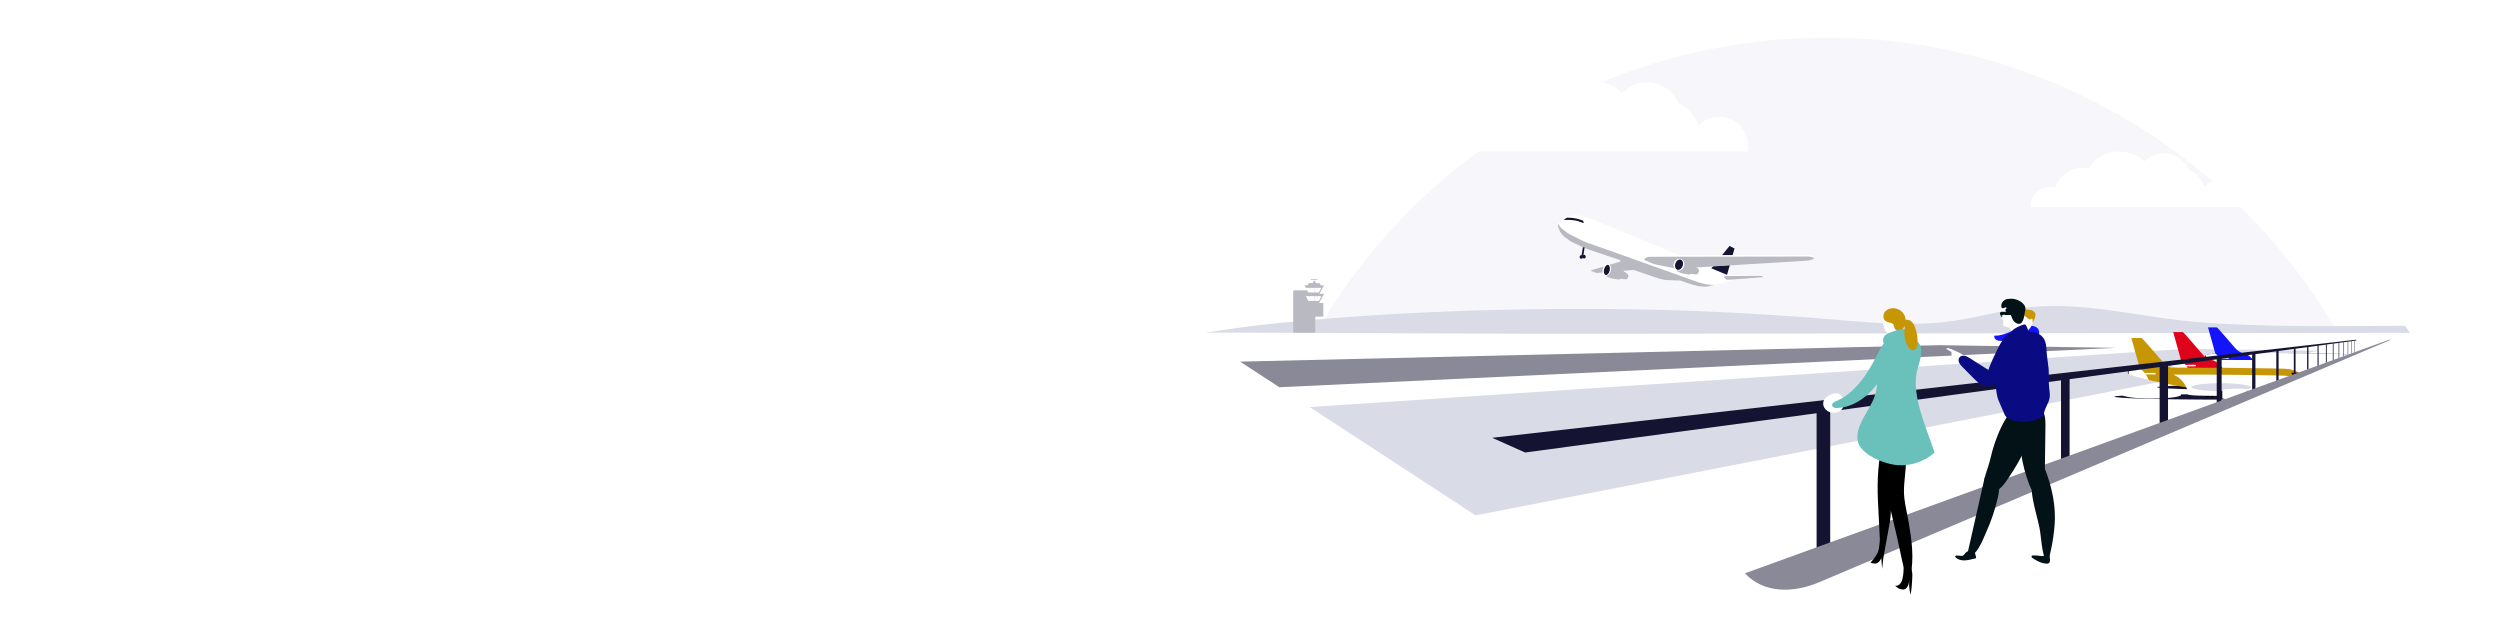 <svg fill="none" height="360" viewBox="0 0 1440 360" width="1440" xmlns="http://www.w3.org/2000/svg" xmlns:xlink="http://www.w3.org/1999/xlink"><filter id="a" color-interpolation-filters="sRGB" filterUnits="userSpaceOnUse" height="177.064" width="292.278" x="782.59" y="-21.795"><feFlood flood-opacity="0" result="BackgroundImageFix"/><feColorMatrix in="SourceAlpha" type="matrix" values="0 0 0 0 0 0 0 0 0 0 0 0 0 0 0 0 0 0 127 0"/><feOffset dx="40" dy="4"/><feGaussianBlur stdDeviation="34"/><feColorMatrix type="matrix" values="0 0 0 0 0.039 0 0 0 0 0.039 0 0 0 0 0.51 0 0 0 0.07 0"/><feBlend in2="BackgroundImageFix" mode="normal" result="effect1_dropShadow"/><feBlend in="SourceGraphic" in2="effect1_dropShadow" mode="normal" result="shape"/></filter><filter id="b" color-interpolation-filters="sRGB" filterUnits="userSpaceOnUse" height="167.939" width="258.057" x="1101.84" y="19.269"><feFlood flood-opacity="0" result="BackgroundImageFix"/><feColorMatrix in="SourceAlpha" type="matrix" values="0 0 0 0 0 0 0 0 0 0 0 0 0 0 0 0 0 0 127 0"/><feOffset dx="-40" dy="4"/><feGaussianBlur stdDeviation="34"/><feColorMatrix type="matrix" values="0 0 0 0 0.039 0 0 0 0 0.039 0 0 0 0 0.51 0 0 0 0.16 0"/><feBlend in2="BackgroundImageFix" mode="normal" result="effect1_dropShadow"/><feBlend in="SourceGraphic" in2="effect1_dropShadow" mode="normal" result="shape"/></filter><filter id="c" color-interpolation-filters="sRGB" filterUnits="userSpaceOnUse" height="58.286" width="123.764" x="1228.85" y="192.746"><feFlood flood-opacity="0" result="BackgroundImageFix"/><feColorMatrix in="SourceAlpha" type="matrix" values="0 0 0 0 0 0 0 0 0 0 0 0 0 0 0 0 0 0 127 0"/><feOffset dy="4"/><feGaussianBlur stdDeviation="11.5"/><feColorMatrix type="matrix" values="0 0 0 0 0.039 0 0 0 0 0.039 0 0 0 0 0.51 0 0 0 0.16 0"/><feBlend in2="BackgroundImageFix" mode="normal" result="effect1_dropShadow"/><feBlend in="SourceGraphic" in2="effect1_dropShadow" mode="normal" result="shape"/></filter><filter id="d" color-interpolation-filters="sRGB" filterUnits="userSpaceOnUse" height="40.585" width="92.124" x="1204.23" y="207.006"><feFlood flood-opacity="0" result="BackgroundImageFix"/><feColorMatrix in="SourceAlpha" type="matrix" values="0 0 0 0 0 0 0 0 0 0 0 0 0 0 0 0 0 0 127 0"/><feOffset dx="-40" dy="4"/><feGaussianBlur stdDeviation="9"/><feColorMatrix type="matrix" values="0 0 0 0 0.039 0 0 0 0 0.039 0 0 0 0 0.51 0 0 0 0.66 0"/><feBlend in2="BackgroundImageFix" mode="normal" result="effect1_dropShadow"/><feBlend in="SourceGraphic" in2="effect1_dropShadow" mode="normal" result="shape"/></filter><clipPath id="e"><path d="m0 0h1440v360h-1440z"/></clipPath><clipPath id="f"><path d="m0 0h762v373h-762z" transform="matrix(-1 0 0 1 1430 0)"/></clipPath><g clip-path="url(#e)"><g clip-path="url(#f)"><path d="m758.474 190.834c58.832-101.148 168.376-169.161 293.816-169.161 125.43 0 234.98 68.013 293.83 169.161z" fill="#f7f7fb"/><g filter="url(#a)"><path clip-rule="evenodd" d="m849.076 54.279c-6.012 0-11.142 2.116-15.389 6.335-2.484 2.483-4.207 5.237-5.184 8.289-1.276-.339-2.633-.515-4.058-.515-3.813 0-7.084 1.343-9.798 4.016-2.7 2.7-4.057 5.955-4.057 9.781 0 .366.013.733.054 1.085h155.939c.19-1.058.285-2.157.285-3.283 0-4.612-1.615-8.519-4.831-11.735-3.243-3.242-7.165-4.87-11.738-4.87-4.56 0-8.482 1.628-11.766 4.87-.041.068-.068.108-.068.136-1.058-3.188-2.863-6.064-5.401-8.614-1.995-1.967-4.139-3.486-6.446-4.585-.964-2.157-2.334-4.151-4.126-5.983-3.867-3.826-8.495-5.738-13.909-5.738-5.388 0-10.015 1.913-13.883 5.738-.122.149-.258.271-.421.366-5.17-4.911-11.358-7.366-18.591-7.366-7.518 0-13.937 2.645-19.243 7.936-1.357 1.424-2.538 2.903-3.556 4.436-1.262-.203-2.524-.298-3.813-.298z" fill="#fff" fill-rule="evenodd"/></g><g filter="url(#b)"><path clip-rule="evenodd" d="m1239.9 92.66c-4.7 0-8.7 1.646-12.02 4.928-1.94 1.931-3.28 4.073-4.05 6.447-.99-.264-2.05-.401-3.17-.401-2.98 0-5.53 1.045-7.65 3.123-2.11 2.1-3.17 4.632-3.17 7.608 0 .285.01.57.04.844h121.8c.14-.823.22-1.678.22-2.554 0-3.587-1.26-6.626-3.77-9.126-2.54-2.522-5.6-3.788-9.17-3.788-3.56 0-6.63 1.266-9.19 3.788-.03.052-.06.084-.06.105-.82-2.479-2.23-4.716-4.21-6.7-1.56-1.53-3.24-2.712-5.04-3.566-.75-1.678-1.82-3.229-3.22-4.653-3.02-2.975-6.63-4.463-10.86-4.463-4.21 0-7.83 1.488-10.85 4.463-.09.116-.2.211-.33.285-4.03-3.82-8.87-5.729-14.52-5.729-5.87 0-10.88 2.058-15.02 6.173-1.06 1.108-1.99 2.258-2.78 3.45-.99-.158-1.97-.232-2.98-.232z" fill="#fff" fill-rule="evenodd"/></g><path d="m1356.18 191.606h-661.944c10.486-1.42 20.723-3.189 31.284-4.36 68.795-7.673 151.066-10.613 229.974-8.794 27.946.648 55.746 2.217 83.386 4.21 25.81 1.844 54.68 5.631 80.71 2.89 17.58-1.868 32.97-7.05 50.68-8.695 28.97-2.69 57.39 4.435 86.08 7.699 17.19 1.943 34.95 2.541 52.61 2.964 26.7.648 49.8.691 76.55.691-8.34 1.196-13.23 2.349-21.85 2.972-2.52.149-4.98.298-7.48.423z" fill="#d9dce7"/><path d="m754.364 234.457 504.006-33.534 77.34 1.146-485.75 94.795z" fill="#d9dce7"/><path d="m714.287 208.298 402.313-9.467 102.22 1.52-481.916 22.696z" fill="#898998"/><path d="m894.246 192.279-178.906-.646 669.94-4.012 2.89 4.061z" fill="#d9dce7"/><path d="m758.77 161.234h-3.562c-.1 0-.2-.075-.2-.2 0-.099.075-.199.2-.199h3.562c.099 0 .199.075.199.199 0 .1-.1.2-.199.2z" fill="#b9b9c2"/><path d="m752.991 167.238-1.594-2.915h1.768l.498-.897c.1-.199.324-.324.548-.324h1.818l.947-1.744.946 1.744h1.893c.175 0 .349.1.449.274l.523.972h1.893l-2.69 4.883h2.69l-2.914 5.307h2.465v3.438.523 3.911h-4.608v2.143 7.05h-12.752v-24.365zm.597 5.979h3.463v-2.491h-4.708zm0-4.883h3.463v-2.491h-4.708zm3.687-2.491v2.491h2.391l1.245-2.491zm0 4.883v2.491h2.391l1.245-2.491z" fill="#b9b9c2"/><path d="m757.051 168.334h-3.462l-1.245-2.491h4.707z" fill="#fff"/><path d="m757.275 168.334v-2.491h3.637l-1.246 2.491z" fill="#fff"/><path d="m757.275 173.217v-2.491h3.637l-1.246 2.491z" fill="#fff"/><path d="m757.051 170.726v2.491h-3.462l-1.245-2.491z" fill="#fff"/><path d="m936.738 149.628-19.901 5.955c-.149.049-.224.174-.249.299 0 .149.075.274.224.323l2.341.872c.274.1.548.15.822.125l23.289-1.893z" fill="#b9b9c2"/><path d="m927.373 152.293 1.47.299c.523.1 1.021.274 1.494.473l2.142.897c.299.125.573.274.822.474l1.47 1.071c.149.124.274.274.349.448.099.224.274.449.473.573l1.644 1.047c.398.249.647.647.672 1.096l.025.199c.025.449-.074.872-.348 1.246l-.125.174c-.299.424-.822.648-1.345.598l-2.516-.249c-.274-.025-.548.05-.772.224-.174.15-.423.224-.672.175l-4.384-.798-2.665-1.146z" fill="#b9b9c2"/><path d="m924.722 158.776c-1.284-.31-1.958-2.079-1.506-3.952s1.859-3.139 3.143-2.829c1.283.31 1.958 2.079 1.506 3.952-.452 1.872-1.859 3.139-3.143 2.829z" fill="#fff"/><path d="m924.863 158.39c-.882-.213-1.284-1.687-.896-3.292.387-1.605 1.417-2.733 2.299-2.52.883.213 1.284 1.687.897 3.292-.388 1.605-1.417 2.733-2.3 2.52z" fill="#141432"/><path d="m999.083 143.15-2.865-1.495-11.582 14.276 9.59 4.285z" fill="#141432"/><path d="m997.763 159.542-80.901-33.434c-2.541-.747-8.195-2.84-12.155-1.744-2.79.772-3.861 2.143-3.836 2.118-1.644 1.519-3.238 1.619-3.761 3.413.673 2.018 1.295 4.758 4.484 7.075 2.565 1.844 2.789 2.068 3.586 2.442 11.483 5.555 5.256 2.74 28.171 10.613l41.098 13.951 3.786.947 2.167.224c.548.05 1.096.075 1.644.05l.996-.05c.249-.025.498-.05.722-.1l13.077-3.338c.299-.075.573-.199.847-.374l.548-.348c.075-.05.099-.125.05-.2z" fill="#fff"/><path d="m897.509 129.099c.648 1.121 1.594 2.242 3.014 3.288 2.715 2.018 2.964 2.267 3.811 2.666 12.254 6.178 5.604 3.039 30.113 11.884l43.937 15.72 4.06 1.071 2.342.274c.572.075 1.17.1 1.768.075l.872-.025-3.587.922c-.249.05-.473.099-.722.099l-.997.05c-.548.025-1.095.025-1.643-.05l-2.167-.224-3.786-.947-7.024-2.391c-.225.05-.449.099-.698.075l-6.102-.25c-1.893-.074-3.761-.423-5.555-1.021l-18.033-6.104c-1.245-.423-2.391-1.146-3.288-2.117-.348-.374-.548-.872-.523-1.396l.025-.797c-22.765-7.823-16.588-5.007-28.046-10.563-.797-.374-1.021-.598-3.587-2.442-3.188-2.316-3.81-5.032-4.483-7.075.025-.249.149-.498.299-.722z" fill="#b9b9c2"/><path d="m911.735 142.374 1.008.161-.791 4.97-1.009-.161z" fill="#141432"/><path d="m902.54 125.387c.573 0 1.171 0 1.744.025 1.27.025 2.416.274 3.686.473 1.271.2 2.366.748 3.562 1.122.125.049.274.074.399.124l.298 1.37c-.348-.099-.697-.199-1.021-.299-1.121-.373-2.167-.896-3.362-1.096-2.416-.423-4.758-.523-7.199-.448z" fill="#141432"/><path d="m912.429 148.881c-.537 0-.971-.469-.971-1.047 0-.577.434-1.046.971-1.046.536 0 .971.469.971 1.046 0 .578-.435 1.047-.971 1.047z" fill="#141432"/><path d="m910.835 149.055c-.537 0-.972-.469-.972-1.047s.435-1.046.972-1.046c.536 0 .971.468.971 1.046s-.435 1.047-.971 1.047z" fill="#141432"/><g fill="#fff"><path d="m930.038 136.598c.1.299.349.598.523.673.175.074.225-.125.125-.424s-.349-.598-.523-.673c-.199-.074-.249.125-.125.424z"/><path d="m932.256 137.47c.099.299.348.597.498.672.174.075.224-.124.099-.423-.099-.299-.324-.598-.498-.673s-.224.125-.099.424z"/><path d="m934.423 138.316c.099.299.323.598.498.648.174.075.224-.125.099-.424-.099-.298-.324-.597-.498-.647-.149-.075-.199.124-.099.423z"/><path d="m936.54 139.138c.099.299.324.573.498.648.174.074.199-.125.1-.424-.1-.299-.324-.573-.499-.647-.149-.05-.199.124-.099.423z"/><path d="m938.632 139.961c.099.299.323.573.473.648.149.05.199-.125.1-.424-.1-.298-.324-.573-.474-.647-.149-.05-.199.124-.099.423z"/><path d="m940.674 140.758c.1.299.324.573.473.623.15.049.2-.125.1-.399-.1-.299-.324-.573-.473-.623-.15-.075-.199.1-.1.399z"/><path d="m942.692 141.53c.099.274.324.573.473.623s.199-.125.1-.399c-.1-.274-.324-.573-.474-.622-.174-.075-.224.124-.099.398z"/><path d="m944.634 142.303c.1.274.299.548.448.622.15.05.199-.124.075-.398-.1-.274-.299-.548-.448-.623-.125-.075-.175.125-.075.399z"/><path d="m946.577 143.05c.1.274.299.548.448.623.15.05.175-.125.075-.399s-.299-.548-.448-.597c-.15-.075-.2.099-.075.373z"/><path d="m948.445 143.797c.1.274.299.548.448.598.15.05.175-.124.075-.398s-.299-.549-.448-.598c-.125-.075-.175.124-.075.398z"/><path d="m950.313 144.52c.1.274.299.548.448.598.15.05.175-.125.075-.399-.099-.274-.299-.548-.448-.598-.15-.05-.175.125-.075.399z"/><path d="m952.132 145.217c.1.274.299.548.423.598.15.049.175-.125.075-.399-.099-.274-.299-.523-.423-.598-.15-.05-.175.125-.075.399z"/><path d="m953.9 145.915c.099.274.298.524.423.573.149.05.174-.124.075-.398-.1-.274-.299-.523-.424-.573-.124-.05-.174.124-.074.398z"/><path d="m955.669 146.612c.099.274.274.523.423.573.125.05.174-.124.075-.398-.1-.274-.274-.524-.424-.573-.149-.05-.174.124-.074.398z"/><path d="m957.387 147.286c.1.274.274.523.423.573.125.049.15-.125.075-.374-.099-.274-.274-.523-.423-.573-.15-.075-.175.1-.075.374z"/><path d="m959.056 147.934c.099.274.274.523.398.573.125.049.15-.125.05-.374s-.274-.523-.398-.573c-.1-.05-.15.099-.05.374z"/><path d="m960.726 148.58c.099.249.274.498.398.548.125.05.15-.125.05-.374s-.274-.498-.399-.548c-.124-.05-.149.125-.049.374z"/><path d="m962.344 149.203c.1.249.274.498.399.548.124.05.149-.125.05-.374-.1-.249-.274-.498-.399-.548-.124-.05-.149.125-.05.374z"/><path d="m963.938 149.851c.1.249.274.498.398.548.125.05.15-.125.05-.374-.099-.249-.274-.498-.398-.548-.1-.05-.125.1-.05.374z"/><path d="m927.772 135.701c.1.298.349.622.523.672.175.075.225-.124.125-.423s-.349-.598-.523-.673c-.175-.075-.249.125-.125.424z"/><path d="m1014.53 158.346-21.176.2-.423.797 1.843 1.37 21.076-1.545z"/></g><path d="m1014.53 158.845-21.176.2-.423.797 1.843 1.37 21.076-1.545z" fill="#b9b9c2"/><path d="m1043.19 147.061c-.54-.149-1.09-.224-1.66-.224l-91.341.174c-.424 0-.847.1-1.221.274l-1.121.499c-.498.224-.772.772-.647 1.32 0 .05.049.075.099.1l4.484 2.142c.672.324 1.37.573 2.092.723l9.963 2.267c1.146.274 2.341.349 3.512.274l73.2-5.008c.83-.05 1.65-.224 2.44-.498l1.35-.473c.27-.1.45-.349.42-.623-.02-.274-.2-.523-.47-.598z" fill="#fff"/><path d="m1043.19 147.959c-.54-.125-1.09-.2-1.66-.2l-91.341.15c-.424 0-.847.074-1.221.224l-1.121.448c-.498.2-.772.698-.647 1.171 0 .05.049.075.099.1l4.484 1.893c.672.274 1.37.499 2.092.648l9.963 1.993c1.146.225 2.341.324 3.512.249l73.2-4.459c.83-.05 1.65-.199 2.44-.449l1.35-.423c.27-.075.45-.299.42-.548-.02-.249-.2-.474-.47-.523z" fill="#b9b9c2"/><path d="m968.023 148.954 1.469.323c.523.125 1.022.275 1.495.499l2.142.946c.299.125.573.299.822.499l1.469 1.146c.15.124.274.274.349.473.1.249.274.473.473.623l1.644 1.096c.399.249.648.698.673 1.146l.025.199c.025.474-.075.922-.349 1.321l-.125.174c-.298.449-.821.698-1.345.623l-2.515-.274c-.274-.025-.548.05-.772.249-.175.15-.424.224-.673.175l-4.384-.847-2.665-1.196z" fill="#b9b9c2"/><path d="m965.938 155.732c-1.613-.554-2.413-2.481-1.788-4.302.626-1.822 2.441-2.849 4.054-2.295s2.414 2.48 1.788 4.302-2.441 2.849-4.054 2.295z" fill="#fff"/><path d="m966.123 155.354c-1.145-.393-1.627-2.01-1.077-3.61.55-1.601 1.923-2.579 3.068-2.186 1.145.394 1.627 2.01 1.078 3.61-.55 1.601-1.924 2.579-3.069 2.186z" fill="#141432"/><path d="m1263.45 217.616c-.72.748 19.78 1.396 45.81 1.47 26.03.075 46.25-.498 45.18-1.245-1.02-.723-21.49-1.321-45.78-1.371-24.28-.074-44.51.449-45.21 1.146z" fill="#141432"/><path d="m1311.04 217.071h-.69v-2.741h.69z" fill="#000"/><path d="m1309.58 217.94c-.52 0-.94-.424-.94-.946 0-.523.42-.947.94-.947.53 0 .95.424.95.947 0 .522-.42.946-.95.946z" fill="#000"/><path d="m1309.58 217.318c-.17 0-.32-.145-.32-.324s.15-.324.32-.324c.18 0 .33.145.33.324s-.15.324-.33.324z" fill="#000"/><path d="m1311.83 217.94c-.53 0-.95-.424-.95-.946 0-.523.42-.947.95-.947.52 0 .94.424.94.947 0 .522-.42.946-.94.946z" fill="#000"/><path d="m1311.83 217.318c-.18 0-.33-.145-.33-.324s.15-.324.33-.324c.17 0 .32.145.32.324s-.15.324-.32.324z" fill="#000"/><path d="m1350.34 216.778-.7.04-.24-4.328.69-.04z" fill="#000"/><path d="m1350.01 217.99c-.52 0-.95-.424-.95-.947s.43-.947.95-.947.95.424.95.947-.43.947-.95.947z" fill="#000"/><path d="m1350.01 217.367c-.18 0-.33-.145-.33-.324s.15-.324.33-.324.32.145.32.324-.14.324-.32.324z" fill="#000"/><path d="m1293.37 204.511s-.52-.473-2.82-1.619c-1.22-.598-2.26-1.445-3.16-2.466-3.06-3.588-10.21-11.859-10.44-11.834-.29.025-5.13 0-5.13 0l4.56 16.343z" fill="#1414fa"/><path d="m1270.38 204.885c.05-.049.1-.124.17-.174.3-.274 2.89-1.021 6.43-1.146 17.93-.698 69.39.149 70.81.274 2.47.224 5.95.424 8.15 3.089 0 0 3.46 1.096 3.56 2.865s-3.61 2.791-3.61 2.791-1.1.523-4.14.697c-3.06.15-44.03 1.121-50.29.249-6.25-.897-26.4-4.758-30.38-6.701 0 0-.38-.15-.68-.424v-1.52z" fill="#1414fa"/><path d="m1292.65 203.291c22.34-.099 54.02.424 55.12.524 2.46.224 5.95.423 8.14 3.089 0 0 3.46 1.096 3.56 2.865s-3.61 2.79-3.61 2.79-1.09.523-4.13.698c-3.07.149-44.04 1.121-50.29.249-.43-.05-.9-.125-1.42-.224-.43-4.51-3.34-8.272-7.37-9.991z" fill="#fff"/><path d="m1270.55 204.712c.28-.249 2.42-.872 5.46-1.096v.025c2.06 1.395 3.66 3.438 4.48 5.829-4.33-.996-7.97-1.968-9.44-2.69 0 0-.37-.15-.67-.424v-1.47c.05-.05.1-.124.17-.174z" fill="#fff"/><path d="m1270.13 206.181c0 .075.05.149.1.174l.22.05v-1.644l-.27.074c-.05.025-.08.05-.08.1v1.246z" fill="#000"/><path d="m1316.38 214.926c-8.17-.023-14.8-.922-14.79-2.009 0-1.087 6.63-1.95 14.8-1.927 8.17.022 14.79.922 14.79 2.009s-6.63 1.95-14.8 1.927z" fill="#dcd2d2"/><path d="m1316.23 215.15c-8.09-.022-14.65-.922-14.64-2.009 0-1.087 6.56-1.95 14.65-1.927 8.09.022 14.64.922 14.64 2.009s-6.56 1.95-14.65 1.927z" fill="#fff"/><path d="m1306.27 213.854c.18.025.37.05.55.05l15.14.199c.28 0 .55-.025.82-.075l.33-.075c.15-.024.27-.149.27-.274 0-.124-.1-.249-.25-.299l-.4-.124c-.29-.1-.62-.15-.94-.125l-15.07.324c-.2 0-.4.025-.6.05l-.8.125c-.02 0-.07.025-.07.049 0 .025.02.05.07.05z" fill="#a09696"/><path d="m1330.26 217.815c0 .174-.23.324-.55.374l-1.1.124v-3.737l1.27.175c.2.024.35.124.35.249v2.815z" fill="#a09696"/><path d="m1315.86 217.891c0 .174.2.323.47.373l.98.125v-3.737l-1.15.174c-.17.025-.3.125-.3.249z" fill="#000"/><path d="m1328.94 218.762c0 .1-.05.175-.15.224-.1.05-.2.075-.33.1-4.43.374-6.87.249-11.03-.399-.3-.049-.55-.199-.55-.398v-3.662c0-.225.25-.374.57-.424 3.99-.623 6.48-.623 10.89-.324.15 0 .3.025.4.1s.17.174.17.299v4.484z" fill="#fff"/><path d="m1273.29 206.455c.13.025.23.025.35.025l9.44.149c.18 0 .35-.025.52-.074l.2-.05c.1-.025.18-.125.18-.224 0-.1-.05-.2-.15-.25l-.25-.099c-.17-.075-.37-.125-.57-.1l-9.39.249c-.13 0-.25.025-.38.05l-.5.1c-.02 0-.05.025-.05.05s.03.049.05.049z" fill="#fff"/><path d="m1354.82 205.782c.57.399.84.698 1.22 1.121h-4.44l-.62-1.121z" fill="#000"/><path d="m1242.53 222.999c-.8.797 21.62 1.544 50.09 1.619s50.56-.548 49.42-1.37c-1.12-.772-23.51-1.445-50.07-1.52-26.55-.05-48.67.499-49.44 1.271z" fill="#141432"/><path d="m1294.59 222.403h-.78v-2.989h.78z" fill="#000"/><path d="m1292.97 223.346c-.57 0-1.02-.458-1.02-1.022s.45-1.021 1.02-1.021c.56 0 1.02.457 1.02 1.021s-.46 1.022-1.02 1.022z" fill="#000"/><path d="m1292.97 222.698c-.21 0-.37-.167-.37-.374 0-.206.16-.373.37-.373s.37.167.37.373c0 .207-.16.374-.37.374z" fill="#000"/><path d="m1295.41 223.346c-.56 0-1.02-.458-1.02-1.022s.46-1.021 1.02-1.021 1.02.457 1.02 1.021-.46 1.022-1.02 1.022z" fill="#000"/><path d="m1295.41 222.698c-.21 0-.37-.167-.37-.374 0-.206.16-.373.37-.373s.37.167.37.373c0 .207-.16.374-.37.374z" fill="#000"/><path d="m1337.54 222.085-.77.044-.27-4.751.77-.044z" fill="#000"/><path d="m1337.16 223.398c-.57 0-1.03-.457-1.03-1.021s.46-1.022 1.03-1.022c.56 0 1.02.458 1.02 1.022s-.46 1.021-1.02 1.021z" fill="#000"/><path d="m1337.16 222.751c-.21 0-.38-.168-.38-.374s.17-.374.38-.374c.2 0 .37.168.37.374s-.17.374-.37.374z" fill="#000"/><path d="m1275.26 208.673s-.57-.523-3.06-1.769c-1.32-.672-2.49-1.569-3.44-2.69-3.36-3.912-11.16-12.98-11.41-12.955-.35.025-5.6 0-5.6 0l4.98 17.863z" fill="#df021b"/><path d="m1250.1 209.072c.05-.074.13-.124.2-.199.33-.299 3.17-1.121 7.03-1.271 19.6-.772 75.88 1.121 77.42 1.271 2.71.249 6.49-.523 8.91 2.417 0 0 3.78 1.195 3.88 3.114.1 1.918-3.93 3.039-3.93 3.039s-1.2.573-4.54.748c-3.33.174-48.14 1.22-54.99.274-6.85-.972-28.87-5.207-33.23-7.325 0 0-.42-.149-.75-.448z" fill="#df021b"/><path d="m1274.46 207.328c24.44-.125 59.06.473 60.28.573 2.71.249 6.5.448 8.92 3.388 0 0 3.78 1.196 3.88 3.114.1 1.919-3.93 3.04-3.93 3.04s-1.2.573-4.54.747c-3.33.175-48.14 1.221-54.99.274-.45-.075-.97-.149-1.55-.224-.47-4.908-3.66-9.019-8.07-10.912z" fill="#fff"/><path d="m1250.28 208.872c.3-.274 2.64-.972 5.95-1.196v.025c2.27 1.52 4.01 3.762 4.91 6.378-4.74-1.096-8.72-2.143-10.31-2.94 0 0-.43-.149-.75-.448v-1.62c.07-.049.12-.124.2-.199z" fill="#fff"/><path d="m1249.83 210.517c0 .075.05.15.12.175l.25.074v-1.793l-.3.099c-.05.025-.07.075-.07.125z" fill="#000"/><path d="m1300.39 220.083c-8.93-.024-16.17-1.015-16.16-2.212 0-1.197 7.24-2.147 16.17-2.122 8.93.024 16.16 1.015 16.16 2.212-.01 1.197-7.25 2.147-16.17 2.122z" fill="#dcd2d2"/><path d="m1300.24 220.333c-8.85-.025-16.02-1.015-16.01-2.212 0-1.197 7.17-2.148 16.02-2.123 8.84.025 16.01 1.015 16.01 2.212-.01 1.197-7.18 2.147-16.02 2.123z" fill="#fff"/><path d="m1289.33 218.888c.2.025.4.05.6.05l16.56.224c.3 0 .6-.025.9-.1l.35-.074c.17-.05.3-.175.3-.299 0-.15-.1-.274-.28-.324l-.44-.15c-.33-.099-.68-.149-1.02-.149l-16.47.349c-.22 0-.42.025-.65.05l-.87.149c-.05 0-.07.025-.07.075s.02.05.07.074z" fill="#a09696"/><path d="m1315.59 223.223c0 .2-.25.374-.6.399l-1.2.149v-4.085l1.4.199c.22.025.37.149.37.274v3.064z" fill="#a09696"/><path d="m1299.82 223.297c0 .199.22.374.52.399l1.07.149v-4.086l-1.24.2c-.2.025-.35.149-.35.274z" fill="#000"/><path d="m1314.12 224.269c0 .1-.05.199-.15.249-.1.075-.23.075-.38.1-4.85.423-7.52.274-12.05-.424-.33-.049-.6-.199-.6-.448v-4.011c0-.249.27-.424.62-.473 4.36-.698 7.08-.673 11.91-.349.17 0 .32.05.45.124.12.075.17.2.17.324v4.908z" fill="#fff"/><path d="m1253.29 210.817c.13.025.25.05.37.05l10.32.174c.2 0 .37-.025.57-.075l.22-.075c.1-.024.18-.124.2-.249 0-.124-.05-.224-.17-.274l-.28-.124c-.19-.075-.42-.125-.64-.125l-10.27.274c-.12 0-.27.025-.39.05l-.55.125c-.03 0-.05.025-.05.049 0 .025.02.05.05.05z" fill="#fff"/><path d="m1342.41 210.068c.62.424.92.773 1.32 1.221h-4.83l-.67-1.221z" fill="#000"/><path d="m1217.87 228.453c-.85.847 23.02 1.645 53.3 1.719 30.29.075 53.8-.573 52.58-1.445-1.17-.822-25-1.544-53.27-1.619s-51.79.498-52.61 1.345z" fill="#141432"/><path d="m1273.26 227.81h-.82v-3.189h.82z" fill="#000"/><path d="m1271.52 228.829c-.6 0-1.09-.491-1.09-1.097 0-.605.49-1.096 1.09-1.096.61 0 1.1.491 1.1 1.096 0 .606-.49 1.097-1.1 1.097z" fill="#000"/><path d="m1271.52 228.13c-.22 0-.4-.178-.4-.398 0-.221.18-.399.4-.399s.4.178.4.399c0 .22-.18.398-.4.398z" fill="#000"/><path d="m1274.14 228.829c-.61 0-1.1-.491-1.1-1.097 0-.605.49-1.096 1.1-1.096.6 0 1.09.491 1.09 1.096 0 .606-.49 1.097-1.09 1.097z" fill="#000"/><path d="m1274.14 228.13c-.22 0-.4-.178-.4-.398 0-.221.18-.399.4-.399s.4.178.4.399c0 .22-.18.398-.4.398z" fill="#000"/><path d="m1318.97 227.463-.82.046-.29-5.049.82-.047z" fill="#000"/><path d="m1318.57 228.853c-.6 0-1.09-.49-1.09-1.096 0-.605.49-1.096 1.09-1.096.61 0 1.1.491 1.1 1.096 0 .606-.49 1.096-1.1 1.096z" fill="#000"/><path d="m1318.57 228.155c-.22 0-.39-.178-.39-.398 0-.221.17-.399.39-.399s.4.178.4.399c0 .22-.18.398-.4.398z" fill="#000"/><path d="m1252.69 213.207s-.59-.548-3.26-1.869c-1.42-.697-2.64-1.669-3.66-2.865-3.56-4.16-11.86-13.802-12.16-13.777-.37.025-5.95 0-5.95 0l5.31 19.009z" fill="#c79605"/><path d="m1225.92 213.63c.05-.074.12-.149.2-.224.34-.324 3.36-1.171 7.47-1.345 20.87-.822 80.72.174 82.37.324 2.89.274 6.92.473 9.49 3.587 0 0 4.03 1.271 4.13 3.314.1 2.042-4.18 3.238-4.18 3.238s-1.27.623-4.81.798c-3.56.174-51.23 1.32-58.51.274-7.27-1.022-30.71-5.531-35.34-7.798 0 0-.45-.175-.8-.474v-1.694z" fill="#c79605"/><g filter="url(#c)"><path d="m1251.85 211.762c26-.124 62.84.499 64.13.623 2.89.274 6.93.474 9.49 3.588 0 0 4.04 1.27 4.14 3.313s-4.19 3.239-4.19 3.239-1.27.623-4.8.797c-3.57.175-51.24 1.321-58.51.274-.48-.074-1.05-.149-1.65-.249-.52-5.182-3.91-9.591-8.61-11.585z" fill="#fff"/></g><path d="m1226.12 213.431c.29-.299 2.81-1.021 6.32-1.27v.025c2.42 1.619 4.26 3.986 5.23 6.776-5.03-1.146-9.29-2.292-10.98-3.114 0 0-.45-.175-.8-.474v-1.719c.1-.099.15-.174.23-.224z" fill="#fff"/><path d="m1225.64 215.15c0 .1.05.175.13.199l.27.075v-1.918l-.3.1c-.05.024-.07.074-.07.124v1.42z" fill="#000"/><path d="m1279.44 225.316c-9.51-.027-17.21-1.074-17.21-2.34.01-1.266 7.71-2.271 17.22-2.245 9.51.027 17.21 1.074 17.2 2.34 0 1.266-7.71 2.271-17.21 2.245z" fill="#d7dae6"/><g filter="url(#d)"><path d="m1279.29 225.59c-9.42-.026-17.06-1.073-17.06-2.339.01-1.266 7.65-2.271 17.07-2.245s17.06 1.074 17.06 2.34c-.01 1.266-7.65 2.271-17.07 2.244z" fill="#fff"/></g><path d="m1267.69 224.069c.2.025.42.05.64.05l17.64.224c.32 0 .65-.025.95-.099l.37-.075c.17-.05.32-.175.32-.324 0-.15-.1-.299-.27-.349l-.47-.149c-.35-.125-.73-.175-1.1-.15l-17.53.374c-.23 0-.48.025-.7.075l-.92.149c-.05 0-.08.025-.08.075 0 .025.03.075.08.075z" fill="#d7dae6"/><path d="m1295.61 228.677c0 .2-.25.374-.62.424l-1.27.149v-4.334l1.49.224c.25.025.4.149.4.299z" fill="#a09696"/><path d="m1278.85 228.779c0 .199.22.373.54.423l1.12.15v-4.335l-1.32.224c-.22.025-.34.149-.34.299z" fill="#000"/><path d="m1294.04 229.774c0 .099-.05.199-.17.274-.1.075-.25.1-.38.1-5.15.448-7.99.299-12.83-.474-.34-.05-.62-.224-.62-.473v-4.26c0-.274.3-.449.67-.499 4.64-.722 7.55-.722 12.68-.373.18 0 .35.049.48.124.12.1.19.2.19.324v5.257z" fill="#fff"/><path d="m1229.33 215.474c.12.025.27.05.4.05l10.98.174c.2 0 .4-.025.6-.075l.25-.074c.12-.025.2-.15.2-.274 0-.125-.08-.249-.18-.274l-.29-.125c-.23-.1-.45-.125-.68-.125l-10.91.299c-.15 0-.3.025-.42.05l-.57.125c-.03 0-.05.025-.05.05s.02.049.05.049z" fill="#fff"/><path d="m1324.15 214.678c.68.473 1 .822 1.42 1.32h-5.15l-.73-1.32z" fill="#000"/><path d="m1102.67 410.967 355.85-213.457h-86.24l-381.491 154.214z" fill="#fff"/><path d="m878.463 260.644 478.747-64.503v-.473l-497.735 56.503z" fill="#141432"/><path d="m1187.14 265.151 4.95-1.843v-45.691l-4.95.647z" fill="#141432"/><path d="m1243.95 244.248 4.83-1.768v-32.263l-4.83.623z" fill="#141432"/><path d="m1276.83 232.165 2.84-1.046v-24.913l-2.84.373z" fill="#141432"/><path d="m1297.23 224.667 1.89-.697v-20.304l-1.89.249z" fill="#141432"/><path d="m1311.15 219.535 1.32-.473v-17.141l-1.32.175z" fill="#141432"/><path d="m1321.24 215.823 1-.349v-14.824l-1 .125z" fill="#141432"/><path d="m1328.89 213.008.77-.274v-13.055l-.77.1z" fill="#141432"/><path d="m1334.89 210.815.62-.224v-11.659l-.62.074z" fill="#141432"/><path d="m1339.72 209.022.5-.175v-10.538l-.5.075z" fill="#141432"/><path d="m1343.71 207.577.42-.149v-9.617l-.42.05z" fill="#141432"/><path d="m1347.04 206.356.35-.15v-8.819l-.35.05z" fill="#141432"/><path d="m1349.86 205.309.3-.125v-8.171l-.3.05z" fill="#141432"/><path d="m1352.3 204.413.25-.1v-7.598l-.25.025z" fill="#141432"/><path d="m1354.42 203.64.22-.099v-7.101l-.22.025z" fill="#141432"/><path d="m1356.26 202.943.2-.075v-6.677l-.2.025z" fill="#141432"/><path d="m1046.36 316.921 7.84-2.89v-78.477l-7.84 1.047z" fill="#141432"/><path d="m1005.08 330.225c11.01 11.759 27.93 11.386 42.78 5.133l329.2-139.641h-1.07l-329.68 119.555z" fill="#898998"/><path d="m1085.11 182.065c-.37 1.843-.57 3.762-.2 5.605.35 1.844 1.32 3.637 2.89 4.684 1.57 1.046 3.79 1.171 5.31.075 1.1-.798 1.74-2.118 1.89-3.488.15-1.346-.15-2.716-.65-3.986-.57-1.495-1.44-2.94-2.74-3.912-1.29-.971-3.06-1.37-4.55-.822-.5.199-.97.498-1.25.947-.27.448-.3 1.096.05 1.495" fill="#fff"/><path d="m1088.25 191.457c.13 1.993.23 3.986.35 5.979.03.523.1 1.096.47 1.42.35.299.83.299 1.27.299 2.17-.05 4.34-.424 6.41-1.096-.33-2.193-.65-4.36-.98-6.553-.02-.249-.07-.498-.22-.672-.27-.349-.8-.324-1.22-.299-1.82.174-3.64.324-5.45.498" fill="#fff"/><path d="m1051.46 232.664c-.17.05-.37.099-.54.149-.23.05-.48.175-.5.424 0 .249.22.398.4.498 1.57.847 3.33 1.271 5.05 1.246.58 0 1.17-.075 1.65-.449.72-.548.94-2.068.02-2.541-.8-.423-1.87-.125-2.66-.025-1.15.175-2.3.399-3.42.698z" fill="#fff"/><path d="m1060.36 236.251c3.86-3.463 1.12-11.311-4.51-9.443-3.04 1.022-6.48 3.015-5.51 6.852.43 1.719 1.87 3.089 3.54 3.712 2.14.847 4.76.423 6.48-1.121z" fill="#fff"/><path d="m1089 296.99c.32-3.936.27-7.847.92-11.833 1.17-7.225 3.44-13.902 7.7-19.956 2.99-4.26 6.3-8.495 7.64-13.528.98-3.662.83-7.598-.42-11.161-.57-1.644-1.42-3.289-2.69-4.509-3.34-3.289-8.74-2.018-11.13 1.744-2.92 4.633-4.73 10.314-6.15 15.546-3.09 11.41-3.74 23.393-3.17 35.152.35 7.2.72 14.4 1.07 21.625.15 2.865-.64 5.306-.72 7.947-.07 2.591 2.62 4.634 3.19 1.096.97-6.128 2.29-12.207 3.31-18.336.2-1.245.35-2.516.45-3.787z" fill="#000"/><path d="m1084.77 314.976c-.03 1.072-.18 2.242-.03 3.314.1.822.25 1.42.17 2.267-.24 2.367-.54 4.708-.82 7.075-.17-2.192-.32-4.384-.5-6.577.08 1.121-1.51 2.99-2.49 3.388-.94.374-2.81.05-3.68-.373 1.77-2.018 3.36-3.912 4.46-6.428 1.02-2.392 1.57-5.008 1.52-7.623" fill="#000"/><path d="m1100.56 342.58c-.82-2.79-1.1-5.755-.8-8.645-.15 1.171-.27 2.367-.77 3.438-.62 1.42-1.65 2.342-3.19 2.168-.9-.1-1.64-.274-2.44-.723-.62-.348-1.4-1.295-2.04-1.469 1.22.348 2.56-.299 3.33-1.321.8-.996 1.12-2.267 1.37-3.538.63-3.189.45-6.278.38-9.467 0-.473 3.36.922 3.71 1.42.77 1.097.65 2.641 1.02 3.887.6 2.043.35 4.335.22 6.477-.12 2.616-.39 5.207-.79 7.773z" fill="#000"/><path d="m1082.15 243.401c.22-.773.45-1.545.72-2.292.97-2.741 1.25-3.688 4.26-3.488 1.99.149 3.89.548 5.18 2.192 2.32 2.89 3.46 6.228 4.16 9.841 1.3 6.602 1.7 13.353 1.2 20.055-.43 5.755-1.45 11.56-.75 17.365.55 4.459 1.62 8.844 2.39 13.278 1.84 10.539 3.39 21.451 1 31.865-3.31-2.816-4.36-7.4-5.21-11.66-1.92-9.641-4.31-19.183-6.52-28.75-2.69-11.584-5.33-23.319-7.2-35.028-.67-4.484-.4-9.043.77-13.378z" fill="#000"/><path d="m1079.66 228.552c.22-.673.45-1.37.65-2.043 1.42-5.057 1.02-10.613 1.37-15.969.22-3.488.5-7.15 1.94-10.389 1.87-4.211 4.66-4.186 8.89-4.335 1.87-.075 3.81-.15 5.68-.299 1.92-.15 4.01-.523 5.68.697 5.85 4.36.67 14.151-.07 19.508-2 14.649 6.17 31.316 10.51 44.993-5.73 5.082-13.55 7.748-21.2 7.225-7.4-.523-22.09-6.079-23.16-14.475-1.15-8.769 7.04-17.115 9.71-24.913z" fill="#6ac0bb"/><path d="m1057.39 231.118c16.32-6.328 24.16-29.074 26.68-31.665 14.37-14.948 2.64 34.082-25.86 35.576-3.46.2-4.06-2.64-.82-3.911z" fill="#6ac0bb"/><path d="m1086.36 178.95c.95-.822 2.22-1.295 3.46-1.395 2.17-.174 4.44.673 5.93 2.267 2.32 2.467 2.32 5.681.92 8.571-.47.996-1.34 1.868-2.41 2.117-1.08.249-2.35-.199-2.84-1.221-.95-1.943-.23-2.89-2.69-3.388-1.57-.324-3.14-.772-3.72-2.466-.47-1.395-.05-2.99.93-4.086.15-.125.27-.249.42-.399z" fill="#c79605"/><path d="m1095.63 199.629c-1.42.399-2.94 1.395-4.41 1.47-1.52.075-3.62-.748-4.81-1.62-2.32-1.694-2.39-4.932-.13-6.701 1.03-.797 2.3-1.221 3.54-1.644.67-.225 1.37-.449 2.04-.673 1.3-.424 2.59-.847 3.96-.922s2.79.274 3.79 1.196c1.3 1.221.87 2.566.7 4.086-.18 1.594-1.2 3.189-2.57 4.011-.67.373-1.39.573-2.11.797z" fill="#6ac0bb"/><path d="m1096.1 184.705c1.29-.773 3.04-.748 4.31.049 1.27.798 2.04 2.193 2.59 3.588 1.24 3.139 1.74 6.577 1.44 9.965-.12 1.37-.6 2.99-1.92 3.388-1.39.424-2.74-.822-3.51-2.067-1.59-2.541-2.31-5.606-2.06-8.595.09-1.097.29-2.218-.03-3.239-.27-.897-.97-1.644-1.84-2.018.22-.05.42-.125.64-.175" fill="#c79605"/><path d="m1159.14 196.589c2.17.075 4.93 0 5.95-2.267.53-1.171 0-7.399.75-7.773-3.44 1.818-6.58 4.235-10.26 5.481-2.19.747-4.49 1.495-6.8 1.27-.35.947.27 2.018 1.14 2.517.88.498 1.92.523 2.92.573 2.12.049 4.21.124 6.3.199z" fill="#1414fa"/><path d="m1159.79 198.431c-.15-4.634-.08-10.463 5.8-10.688 2.77-.099 7.92-.872 8.84 2.865.33 1.271.03 2.591-.35 3.837-.67 2.342-1.59 4.584-2.71 6.751-.82 1.57-1.79 3.14-3.21 4.236-1.4 1.096-3.32 1.694-5.01 1.171-3.34-1.022-3.26-5.382-3.36-8.172z" fill="#1414fa"/><path d="m1166.14 181.116c.92-.872 2.22-1.245 3.46-1.046.5.075 1.2.274 1.62.548.5.324.45 1.046.37 1.57-.17 1.744-.62 3.463-1.29 5.082-.32.747-.65 1.295-1.17 1.893-.55.623-1.02 1.346-1.45 2.068-.25.449-.49.897-.89 1.221-.7-.747-1.47-1.595-1.42-2.616 0-.324.1-.623.15-.922.12-.822.02-1.619-.38-2.342-.32-.548-.54-.822-.54-1.519-.03-1.371.52-2.94 1.54-3.937z" fill="#fff"/><path d="m1165.37 180.894c.42.622.97 1.245 1.59 1.669.72.473 1.32 1.121 2.07 1.569.05.025.1.05.15.05.07 0 .12-.075.17-.124.15-.175.3-.324.48-.424.17-.1.42-.149.62-.025.32.175.32.598.32.972-.02.423-.05.872-.05 1.295.67-.996 1.2-2.092 1.5-3.263.17-.648.4-1.595.07-2.218-.27-.523-.82-1.021-1.29-1.32-.7-.424-1.22-.598-2.02-.598-.85 0-1.7-.274-2.54-.299-.35-.025-.72 0-1.05.174-.42.25-.62.773-.6 1.246.05.449.3.897.58 1.296z" fill="#c79605"/><path d="m1130.92 204.934c-.62-.897-1.62-1.42-2.62-1.894-1.37-.648-2.74-1.27-4.13-1.868-.77-.324-1.57-.623-2.39-.648-.3 0-.7.149-.62.448.02.125.15.2.25.249.87.524 1.74 1.022 2.66 1.445-.15 1.097 0 2.243.4 3.264.1.274.25.523.45.748.15.149.35.274.52.373 1 .598 1.97 1.196 2.96 1.794.48.299 1.05.598 1.57.374.58-.225.75-.947.83-1.57.07-.573.17-1.146.24-1.719.03-.199.05-.423 0-.623-.05-.199-.22-.398-.44-.373" fill="#fff"/><path d="m1153.56 182.636c.7 0 1.27-.573 1.27-1.271 0-.697-.57-1.27-1.27-1.27s-1.27.573-1.27 1.27c0 .698.57 1.271 1.27 1.271zm0-2.043c.42 0 .77.349.77.772 0 .424-.35.773-.77.773s-.77-.349-.77-.773c0-.423.35-.772.77-.772z" fill="#031216"/><path d="m1154.01 183.061c.05-.274.07-.548.1-.823.07-1.046-.13-2.117 0-3.164.15-1.121.82-1.768 1.57-2.541.87-.872 1.94-.847 3.09-.672 1.91.299 4.18.348 5.33 2.192 1.02 1.644.57 3.911.77 5.755.15 1.32.37 2.641.72 3.936.18.648.35 1.296.62 1.919.23.548.18.971-.32 1.395-.4.349-.52.448-.75.971-.37.847-.77 1.694-1.24 2.492-.38.598-.77 1.196-1.32 1.669-.38.324-.8.972-1.22.299-.03-.05-.08-.1-.1-.175-.2-.398-.2-.847-.3-1.295-.08-.324-.2-.623-.33-.897-.79-1.843-1.81-3.587-2.98-5.207-.08-.099-.15-.199-.25-.249-.13-.075-.28-.1-.4-.124-.62-.1-1.15-.25-1.75-.424-.47-.149-1.12-.149-1.39-.648-.15-.324-.1-.797-.05-1.146.05-.448.07-.822.02-1.27-.05-.698.08-1.346.18-1.993z" fill="#fff"/><path d="m1166.66 178.053c.13-1.968-1.49-3.563-3.06-4.509-1.82-1.097-4.09-1.719-6.2-1.445-.23.024-.48.099-.7.124-.3.025-.6-.025-.9.075-.92.324-1.77.897-2.34 1.669s-.87 1.794-.67 2.765c.05.225.12.449.27.598.25.225.63.249.95.15.32-.1.62-.274.95-.374.17-.05.34-.075.52-.025.17.05.32.2.32.374.03.324-.32.349-.5.548-.14.174-.19.473-.19.698.02.573.44 1.096 1.02 1.195 3.09.424 1.91 4.285 5.03 6.104 4.43 2.616 4.86-4.758 5.13-5.929" fill="#031216"/><path d="m1152.91 180.569c3.54-.049 7.1-.099 10.64-.149" stroke="#031216" stroke-linecap="round" stroke-miterlimit="10" stroke-width="1.898"/><path d="m1158.42 192.576c.05.25.15.499.32.698.13.149 1.72-.224 1.94-.274.7-.125 1.42-.274 2.12-.473.65-.175 1.3-.449 1.94-.598.65-.125 1.32-.175 1.97-.324.53-.125 1.72-.075 1.75-.822.02-.399-.38-.947-.53-1.321-.22-.523-.45-1.021-.67-1.544-.2-.424-.42-.897-.87-1.022-.28-.075-.57 0-.85.075-1.79.548-3.51 1.345-5.08 2.367-.67.423-1.34.921-1.74 1.619-.28.523-.4 1.096-.3 1.619z" fill="#0a0a82"/><path d="m1163.52 241.431c-1.09 12.881.8 25.985 5.46 38.018.8 2.093 2.14 4.485 4.38 4.584 1.62.075 3.04-1.171 3.69-2.666.65-1.469.67-3.139.7-4.733.15-10.215.27-20.429.42-30.643.02-2.442.05-4.933-.65-7.25-.72-2.342-2.29-4.534-4.58-5.357-3.51-1.27-7.47 1.146-9.24 4.435s-1.9 7.175-1.97 10.887c-.07 3.887-.17 7.748-.25 11.635" fill="#031216"/><path d="m1161.41 233.236c-5.61 5.805-9.32 13.204-11.98 20.753-1.4 3.911-2.49 7.922-3.42 11.958-.82 3.538-2.81 7.425-2.96 10.987-.1 2.417 1.12 5.082 3.44 5.855 3.31 1.121 6.47-1.943 8.52-4.808 6.4-8.87 11.63-18.586 15.51-28.825 1.5-3.887 5.03-10.065 2.52-13.827-2.32-3.488-7.37-5.68-11.11-3.039" fill="#031216"/><path d="m1130.15 320.183c.15 0 .3 0 .42-.075.75-.324 1.07-1.121 1.6-1.669.64-.648 1.32-.947 2.19-1.196.42-.125.84-.15 1.27-.299.3-.1 1.12-.299 1.39-.025.08.075.13.175.15.299.33.922.6 1.844.82 2.765.05.25.35 1.196.2 1.42-.22.324-1.24.449-1.62.524-1.74.423-3.48.872-5.28.872-1.79 0-3.66-.524-4.88-1.819-.12-.125-.25-.274-.22-.448 0-.075.05-.175.1-.225.17-.224.47-.324.74-.348.28-.025.58.024.85.074.77.1 1.52.15 2.27.15z" fill="#031216"/><path d="m1172.12 322.326c-.4-.225-.78-.474-1.15-.723-.27-.174-.55-.374-.72-.648-.15-.274-.15-.697.1-.897.15-.124.37-.124.57-.124 1.45-.025 2.89.05 4.34.249.49.075 1.02.174 1.51.124.45-.049.63-.373.95-.697.08-.075.15-.15.23-.174.09-.05.22-.025.32 0 .57.099 1.14.199 1.74.274.1.024.2.024.28.074.17.125.25.349.27.573.2 1.072.32 1.993.15 3.065-.17 1.021-1 1.27-1.89 1.245-2.37-.074-4.61-1.096-6.7-2.341z" fill="#031216"/><path d="m1179.89 211.511c-.28-3.014-.85-6.029-1.05-9.043-.2-2.691-.2-5.381-1.79-7.698-1.97-2.84-5.56-3.837-8.87-3.887-6.87-.099-14.05-.299-15.47 7.973-.74 4.31-2.41 8.395-2.96 12.805-.57 4.733-.52 9.542.22 14.25.28 1.794.65 3.588 1.4 5.257 1.09 2.466 2.17 4.858 3.19 7.349.77 1.869 2.01 2.542 3.88 3.214 5.68 2.093 12.21 1.595 17.49-1.395.35-.199.7-.423.92-.747.25-.374.32-.822.4-1.271.45-2.317 1.62-4.409 2.56-6.577 1.4-3.313.83-5.356.48-8.62-.4-3.687 0-7.574-.3-11.286-.08-.074-.1-.199-.1-.324z" fill="#0a0a82"/><path d="m1181.18 317.542c-.17.772-.37 1.57-.54 2.342-.23.872-.65 1.918-1.55 2.018-1.04.1-1.62-1.146-1.89-2.168-.97-3.687-1.35-7.374-1.79-11.186-.18-1.519-.35-3.039-.68-4.559-2.14-10.563-7.12-22.795-2.99-33.533.53-1.37 1.45-2.865 2.92-2.965 1.79-.149 2.94 1.844 3.58 3.513 3.69 9.766 5.98 20.379 5.26 30.768-.37 5.307-1.15 10.588-2.32 15.77z" fill="#031216"/><path d="m1132.96 320.233c5.38 1.42 9.37-9.94 10.94-13.378 2.96-6.478 5.25-13.279 6.87-20.205.7-2.99 1.25-6.228-.02-9.019-1.27-2.79-5.09-4.584-7.53-2.74-3.38 15.122-6.85 30.22-10.26 45.342z" fill="#031216"/><path d="m1147.36 221.576c3.83-2.815 7.05-6.477 9.41-10.613 1.82-3.189 5.08-9.417 3.79-13.154-.65-1.894-2.69-3.364-4.66-2.99-2.14.399-3.44 2.541-4.41 4.509-1.39 2.816-11.4 21.874-6.62 23.095.89.224 1.77-.299 2.49-.847z" fill="#0a0a82"/><path d="m1146.84 214.078c-4.04-2.566-8.07-5.132-12.13-7.698-.98-.623-1.95-1.246-3.07-1.445-1.12-.2-2.41.074-3.06 1.021-.6.847-.55 2.043-.1 2.99.45.946 1.19 1.719 1.92 2.466 2.04 2.068 4.08 4.136 6.1 6.179 1.94 1.968 4.03 4.036 6.72 4.733 2.69.698 6.11-.573 6.68-3.288.47-2.193-1.27-4.559-3.49-4.908" fill="#0a0a82"/><path d="m1154.38 181.068c-.57.498-1.07 1.096-1.44 1.744-.13.199-.23.473-.13.697.08.15.25.225.4.299.2.075.38.175.57.249.25.1.58.2.78.025.12-.124.12-.323.12-.498-.02-.747-.07-1.52.1-2.267-.12-.075-.25-.125-.4-.125" fill="#fff"/></g></g></svg>